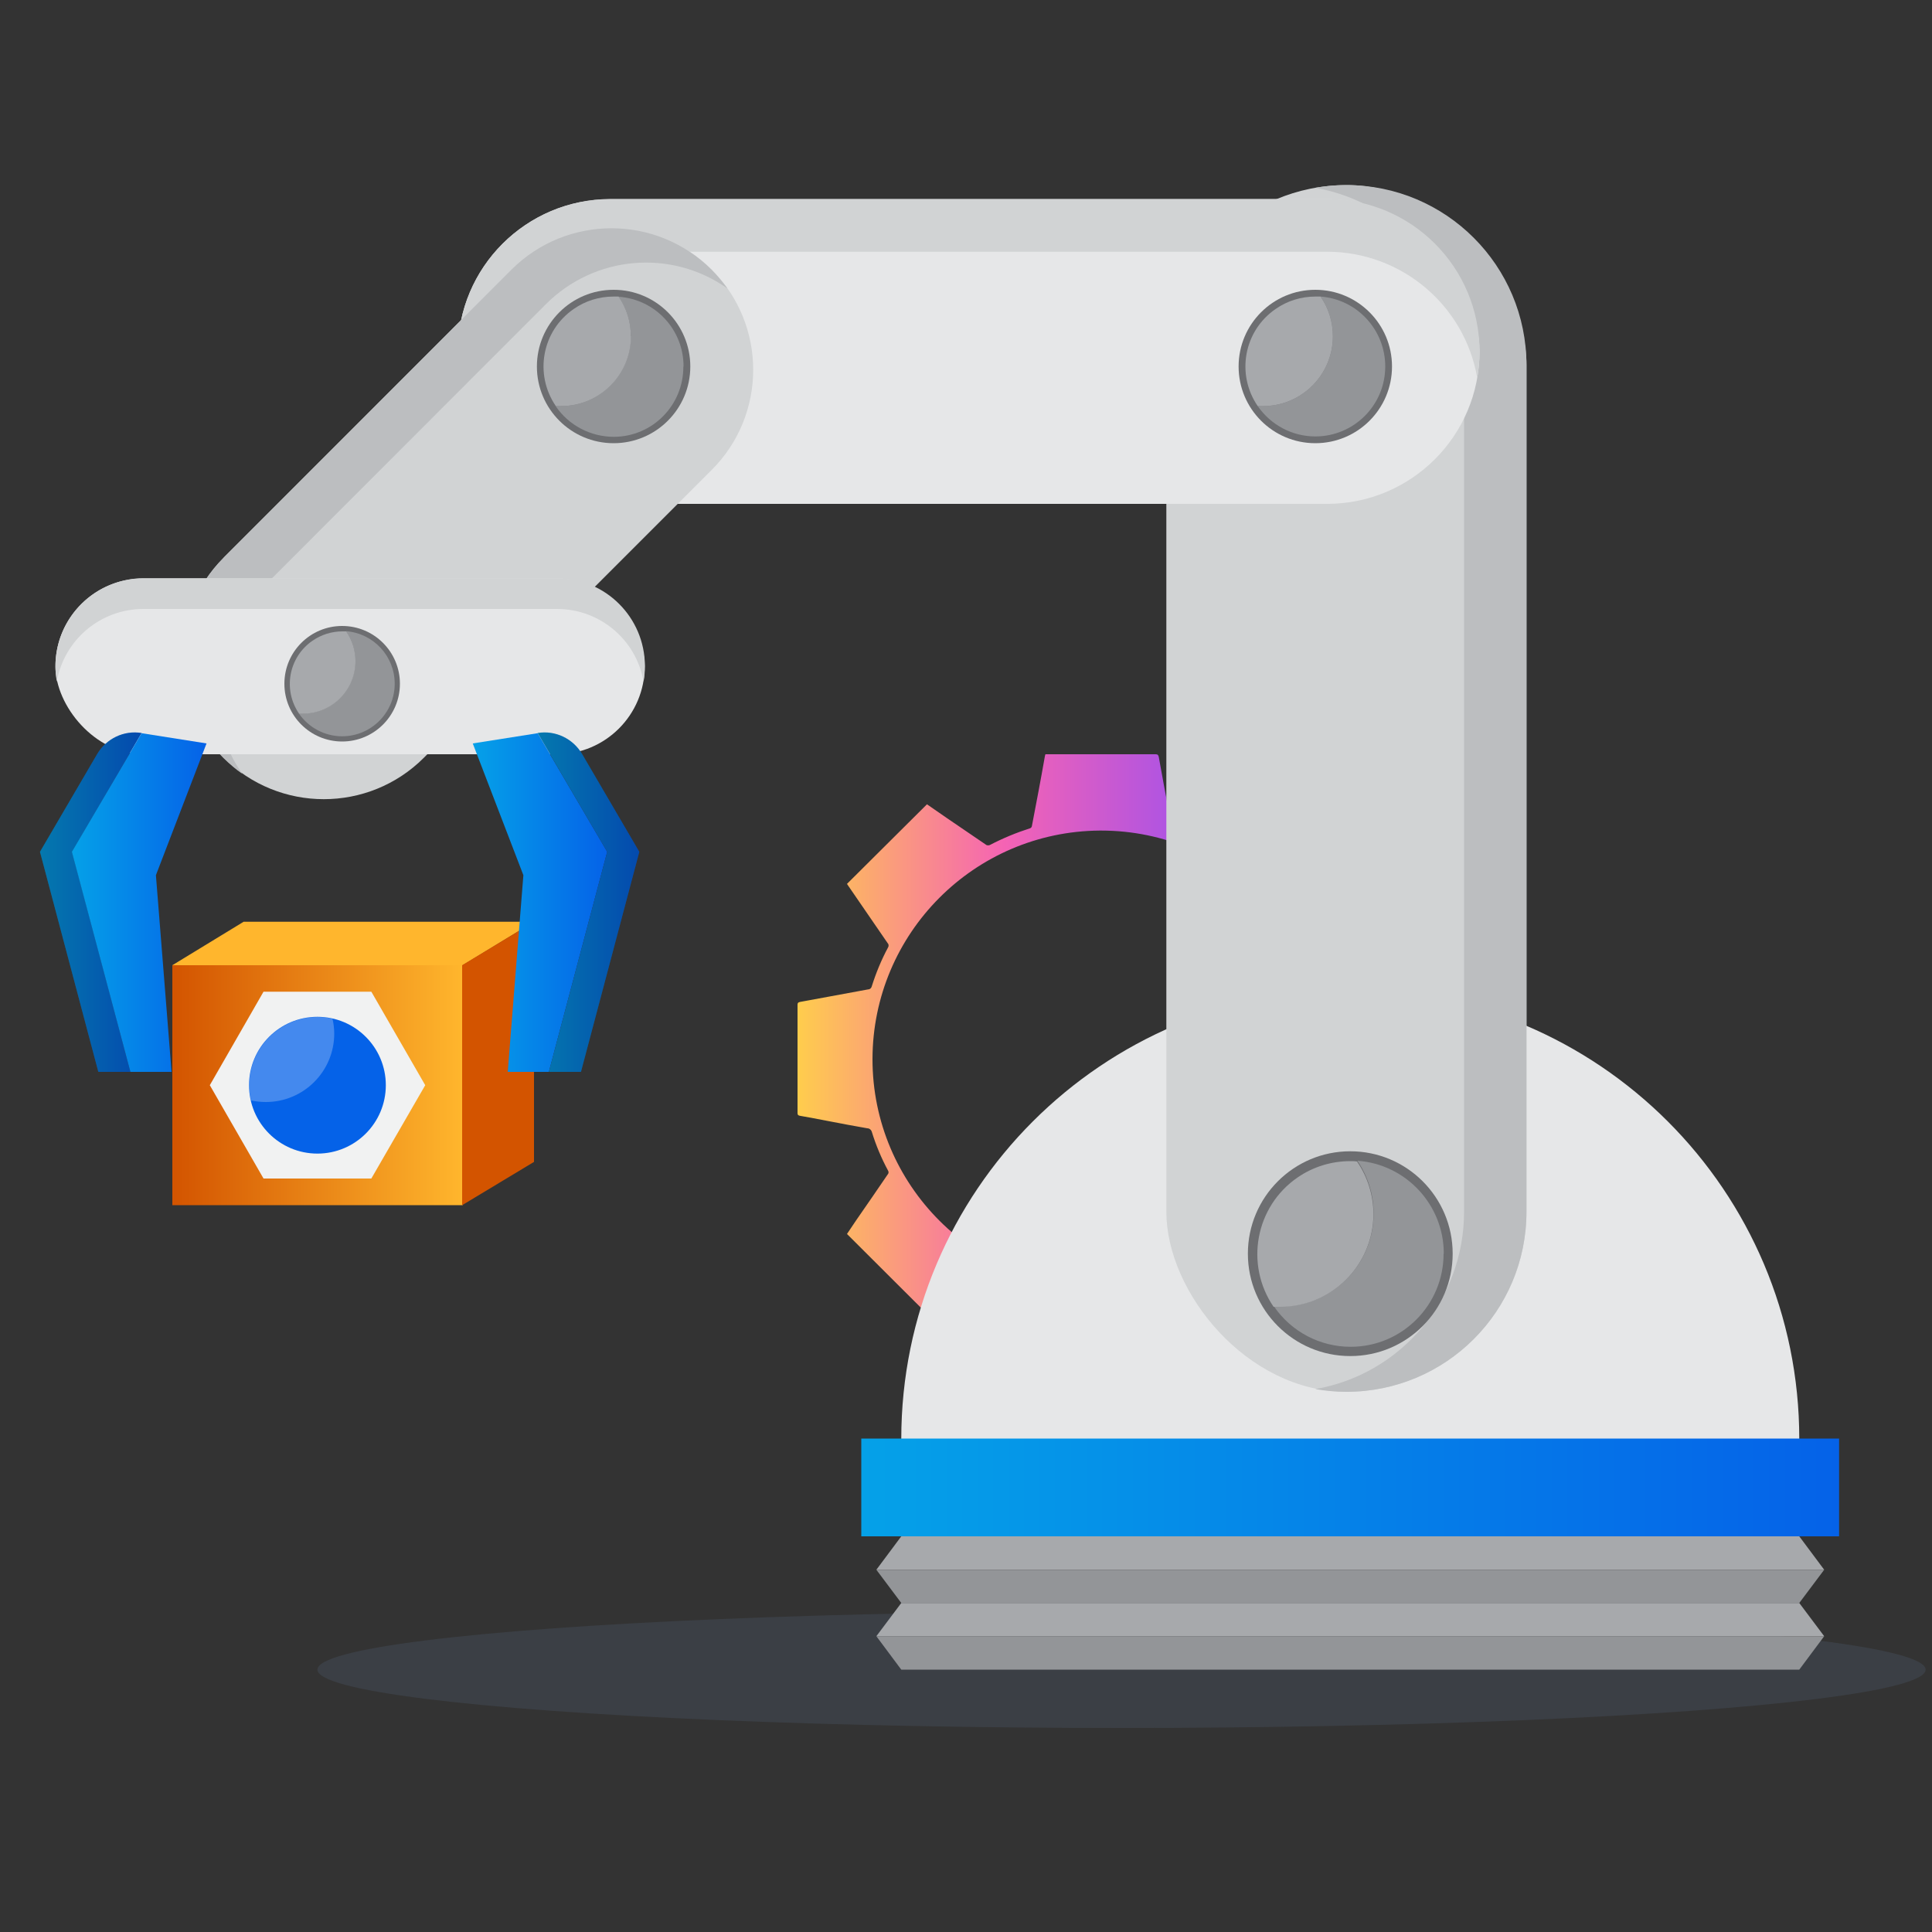 <?xml version="1.0" encoding="UTF-8"?>
<svg id="Layer_1" data-name="Layer 1" xmlns="http://www.w3.org/2000/svg" xmlns:xlink="http://www.w3.org/1999/xlink" viewBox="0 0 100 100">
  <rect x="0" y="0" width="100" height="100" fill="#333333" stroke="none"/>
  <defs>
    <style>
      .cls-1 {
        fill: url(#linear-gradient);
      }

      .cls-2 {
        fill: #e6e7e8;
      }

      .cls-3 {
        fill: #f1f2f2;
      }

      .cls-4 {
        fill: #939598;
      }

      .cls-5 {
        fill: #bcbec0;
      }

      .cls-6 {
        fill: #a7a9ac;
      }

      .cls-7 {
        fill: #d1d3d4;
      }

      .cls-8 {
        fill: #0562e8;
      }

      .cls-9 {
        fill: #6d6e71;
      }

      .cls-10 {
        fill: #fff;
      }

      .cls-10, .cls-11 {
        isolation: isolate;
        opacity: .25;
      }

      .cls-12 {
        fill: url(#linear-gradient-8);
      }

      .cls-13 {
        fill: url(#linear-gradient-9);
      }

      .cls-14 {
        fill: url(#linear-gradient-3);
      }

      .cls-15 {
        fill: url(#linear-gradient-4);
      }

      .cls-16 {
        fill: url(#linear-gradient-2);
      }

      .cls-17 {
        fill: url(#linear-gradient-6);
      }

      .cls-18 {
        fill: url(#linear-gradient-7);
      }

      .cls-19 {
        fill: url(#linear-gradient-5);
      }

      .cls-20 {
        fill: #505e72;
        opacity: .28;
      }
    </style>
    <linearGradient id="linear-gradient" x1="41.27" y1="-3786.03" x2="72.75" y2="-3786.03" gradientTransform="translate(0 -3731.22) scale(1 -1)" gradientUnits="userSpaceOnUse">
      <stop offset="0" stop-color="#ffcd4c"/>
      <stop offset=".34" stop-color="#f563b4"/>
      <stop offset=".68" stop-color="#9e50ed"/>
      <stop offset=".99" stop-color="#1aafff"/>
    </linearGradient>
    <linearGradient id="linear-gradient-2" x1="8.92" y1="-3787.39" x2="23.95" y2="-3787.39" gradientTransform="translate(0 -3731.22) scale(1 -1)" gradientUnits="userSpaceOnUse">
      <stop offset="0" stop-color="#d35400"/>
      <stop offset="1" stop-color="#ffb62d"/>
    </linearGradient>
    <linearGradient id="linear-gradient-3" x1="18.28" y1="-3771.1" x2="18.28" y2="-3778.21" xlink:href="#linear-gradient-2"/>
    <linearGradient id="linear-gradient-4" x1="29.19" y1="-3786.26" x2="40.12" y2="-3786.26" xlink:href="#linear-gradient-2"/>
    <linearGradient id="linear-gradient-5" x1="44.58" y1="-3808.21" x2="95.19" y2="-3808.21" gradientTransform="translate(0 -3731.22) scale(1 -1)" gradientUnits="userSpaceOnUse">
      <stop offset="0" stop-color="#05a1e8"/>
      <stop offset="1" stop-color="#0562e8"/>
    </linearGradient>
    <linearGradient id="linear-gradient-6" x1="27.83" y1="-3777.91" x2="33.09" y2="-3777.91" xlink:href="#linear-gradient-5"/>
    <linearGradient id="linear-gradient-7" x1="24.47" y1="-3777.93" x2="31.43" y2="-3777.93" xlink:href="#linear-gradient-5"/>
    <linearGradient id="linear-gradient-8" x1="2.07" y1="-3777.91" x2="7.33" y2="-3777.91" xlink:href="#linear-gradient-5"/>
    <linearGradient id="linear-gradient-9" x1="3.72" y1="-3777.93" x2="10.69" y2="-3777.93" xlink:href="#linear-gradient-5"/>
  </defs>
  <ellipse class="cls-20" cx="58.05" cy="86.42" rx="41.62" ry="3.02"/>
  <g>
    <path class="cls-1" d="M54.09,70.58c-.06-.33-.13-.66-.19-1-.13-.73-.27-1.45-.4-2.18-.03-.18-.06-.35-.1-.54-.01-.04-.04-.08-.08-.1-.72-.23-1.42-.52-2.09-.87-.05-.03-.12-.03-.17,0l-2.99,2.05-.09,.06-4.14-4.13,.47-.7c.55-.79,1.09-1.58,1.63-2.37,.06-.06,.07-.15,.02-.22-.34-.63-.62-1.3-.83-1.98-.03-.12-.13-.2-.24-.2-.7-.12-1.37-.25-2.05-.38-.48-.09-.97-.19-1.45-.27-.09-.02-.11-.06-.11-.14v-5.6c0-.1,.03-.13,.13-.15l3.53-.65c.09,0,.16-.07,.18-.15,.22-.7,.5-1.38,.85-2.03,.04-.07,.03-.16-.03-.22-.68-.99-1.36-1.98-2.04-2.97l-.06-.09,4.14-4.12,1.04,.72,2.04,1.39c.05,.02,.12,.02,.17,0,.67-.35,1.37-.64,2.09-.87,.05-.02,.08-.06,.09-.11,.23-1.2,.46-2.4,.67-3.6,0-.03,.02-.07,.03-.12h5.71c.11,0,.14,.05,.16,.15,.17,.96,.35,1.92,.53,2.87,.04,.23,.08,.47,.14,.7,.02,.05,.06,.09,.1,.11,.71,.22,1.39,.51,2.05,.85,.07,.04,.17,.04,.23-.02l2.97-2.04,.12-.08c.13,.14,.26,.29,.4,.42,1.2,1.2,2.41,2.41,3.61,3.61,.07,.08,.08,.13,.02,.22-.7,.99-1.37,1.99-2.05,2.98-.05,.06-.05,.14,0,.19,.34,.65,.62,1.33,.85,2.04,.02,.08,.08,.14,.16,.15,1.06,.19,2.12,.39,3.18,.58,.11,.03,.23,.05,.35,.07,.11,0,.13,.06,.13,.16v2.8c0,.93,0,1.85,0,2.76,0,.1-.02,.15-.13,.17-.87,.16-1.74,.32-2.59,.48-.31,.06-.63,.12-.94,.17-.09,0-.17,.07-.18,.16-.21,.69-.49,1.36-.83,2-.05,.08-.04,.18,.02,.24,.68,.99,1.35,1.98,2.04,2.96,.06,.08,.06,.13,0,.21l-3.96,3.96-.08,.07c-.28-.19-.56-.38-.83-.57l-2.26-1.56c-.06-.05-.14-.05-.19,0-.66,.35-1.34,.63-2.05,.85-.07,.01-.12,.07-.12,.14-.17,.93-.34,1.84-.51,2.75-.06,.31-.12,.63-.18,.95l-5.86,.03Zm-8.93-15.76c0,6.53,5.3,11.83,11.83,11.83,6.53,0,11.83-5.3,11.83-11.83,0-6.53-5.3-11.83-11.83-11.83-.02,0-.05,0-.07,0-6.5,.05-11.75,5.33-11.76,11.83h0Z"/>
    <rect class="cls-16" x="8.92" y="49.96" width="15.03" height="12.42"/>
    <polygon class="cls-14" points="23.95 49.96 8.92 49.96 12.61 47.71 27.64 47.71 23.95 49.96"/>
    <polygon class="cls-15" points="27.64 60.14 23.92 62.38 23.92 49.96 27.64 47.71 27.64 60.14"/>
    <polygon class="cls-3" points="19.22 51.33 13.64 51.33 10.86 56.17 13.64 61 19.22 61 22.01 56.17 19.22 51.33"/>
    <circle class="cls-8" cx="16.43" cy="56.17" r="3.54"/>
    <path class="cls-10" d="M17.3,53.5c0,1.95-1.58,3.54-3.54,3.54h0c-.26,0-.52-.03-.77-.08-.06-.26-.09-.52-.09-.78,0-1.95,1.58-3.54,3.54-3.54,.26,0,.52,.03,.77,.09,.06,.26,.09,.52,.09,.78Z"/>
    <path class="cls-2" d="M93.13,74.48H46.65c0-12.83,10.4-23.24,23.24-23.24s23.24,10.4,23.24,23.24Z"/>
    <rect class="cls-19" x="44.58" y="74.46" width="50.61" height="5.06"/>
    <polygon class="cls-6" points="94.42 81.25 45.36 81.25 46.65 79.52 93.13 79.52 94.42 81.25"/>
    <polygon class="cls-4" points="93.13 82.97 46.65 82.97 45.36 81.25 94.42 81.25 93.13 82.97"/>
    <polygon class="cls-6" points="94.42 84.69 45.36 84.69 46.65 82.97 93.13 82.97 94.42 84.69"/>
    <polygon class="cls-4" points="93.13 86.42 46.65 86.42 45.36 84.69 94.42 84.69 93.13 86.42"/>
    <rect class="cls-7" x="60.37" y="9.58" width="18.64" height="62.46" rx="9.32" ry="9.32"/>
    <path class="cls-5" d="M79.01,18.9V62.72c0,5.15-4.17,9.32-9.32,9.32-.54,0-1.08-.05-1.61-.14,4.46-.78,7.7-4.65,7.7-9.18V18.9c0-4.52-3.25-8.39-7.7-9.18,.53-.09,1.07-.14,1.61-.14,5.15,0,9.32,4.17,9.32,9.32h0Z"/>
    <rect class="cls-2" x="23.7" y="10.31" width="52.88" height="15.77" rx="7.89" ry="7.89"/>
    <path class="cls-7" d="M31.59,10.3h37.1c4.36,0,7.89,3.53,7.89,7.89h0c0,.46-.04,.91-.12,1.36-.66-3.77-3.94-6.52-7.77-6.52H31.59c-3.83,0-7.1,2.75-7.77,6.52-.08-.45-.12-.91-.12-1.36,0-4.35,3.53-7.88,7.89-7.89Z"/>
    <circle class="cls-9" cx="69.89" cy="64.89" r="5.3"/>
    <path class="cls-4" d="M74.72,64.89c0,2.66-2.15,4.82-4.81,4.82-1.59,0-3.07-.78-3.97-2.09h.35c2.66,0,4.82-2.16,4.81-4.82,0-.97-.3-1.92-.84-2.72,2.52,.18,4.48,2.29,4.47,4.82Z"/>
    <path class="cls-6" d="M71.09,62.82c0,2.66-2.16,4.82-4.82,4.82h-.35c-1.5-2.2-.94-5.2,1.25-6.7,.8-.55,1.75-.84,2.72-.84,.12,0,.24,0,.35,.02,.55,.8,.84,1.74,.85,2.71Z"/>
    <circle class="cls-9" cx="68.08" cy="18.97" r="3.97"/>
    <path class="cls-4" d="M71.7,18.97c0,2-1.62,3.62-3.62,3.62-1.19,0-2.3-.59-2.98-1.57h.27c2,0,3.62-1.62,3.62-3.62,0-.73-.22-1.45-.64-2.05,1.89,.14,3.35,1.72,3.35,3.62Z"/>
    <path class="cls-6" d="M68.99,17.4c0,2-1.62,3.62-3.62,3.62h-.27c-1.13-1.65-.72-3.9,.93-5.03,.6-.42,1.32-.64,2.05-.64h.27c.42,.6,.64,1.32,.64,2.05Z"/>
    <path class="cls-7" d="M36.84,13.96h0c2.86,2.86,2.86,7.5,0,10.36l-14.9,14.9c-2.86,2.86-7.5,2.86-10.36,0,0,0,0,0,0,0h0c-2.86-2.86-2.86-7.5,0-10.36,0,0,0,0,0,0l14.9-14.9c2.86-2.86,7.5-2.86,10.36,0h0Z"/>
    <path class="cls-5" d="M11.58,28.86l14.89-14.9c2.86-2.86,7.5-2.86,10.36,0h0c.3,.3,.57,.63,.82,.97-2.91-2.06-6.88-1.71-9.4,.82l-14.89,14.9c-2.53,2.51-2.88,6.48-.82,9.4-.35-.24-.67-.52-.97-.81-2.86-2.85-2.87-7.47-.02-10.34,0,0,.02-.02,.02-.02h.01Z"/>
    <circle class="cls-9" cx="31.76" cy="18.97" r="3.97"/>
    <path class="cls-4" d="M35.37,18.97c.01,2-1.59,3.63-3.59,3.64-1.21,0-2.34-.59-3.02-1.59h.27c2,0,3.62-1.62,3.62-3.62,0-.73-.22-1.44-.63-2.04,1.9,.13,3.37,1.71,3.36,3.62Z"/>
    <path class="cls-6" d="M32.66,17.4c0,2-1.62,3.62-3.62,3.62h-.27c-1.13-1.65-.72-3.9,.93-5.03,.6-.42,1.32-.64,2.05-.64h.27c.41,.6,.64,1.32,.63,2.05Z"/>
    <rect class="cls-2" x="2.87" y="29.94" width="30.5" height="9.1" rx="4.55" ry="4.55"/>
    <path class="cls-7" d="M7.42,29.93H28.82c2.51-.01,4.55,2.02,4.56,4.53,0,.27-.02,.55-.07,.82-.38-2.18-2.27-3.76-4.48-3.76H7.42c-2.21,0-4.1,1.59-4.48,3.76-.44-2.48,1.22-4.84,3.7-5.28,.26-.05,.52-.07,.79-.07Z"/>
    <circle class="cls-9" cx="17.71" cy="35.39" r="2.99"/>
    <path class="cls-4" d="M20.43,35.39c0,1.5-1.22,2.72-2.72,2.72-.89,0-1.73-.44-2.24-1.18,.07,0,.13,0,.2,0,1.5,0,2.72-1.22,2.72-2.72,0-.55-.17-1.09-.48-1.54,1.42,.11,2.52,1.29,2.52,2.72Z"/>
    <path class="cls-6" d="M18.4,34.22c0,1.5-1.22,2.72-2.72,2.72h0c-.07,0-.13,0-.2,0-.85-1.24-.54-2.93,.7-3.78,.45-.31,.99-.48,1.54-.48h.2c.31,.45,.48,.99,.48,1.54Z"/>
    <path class="cls-17" d="M33.09,44.09l-3.02,11.39h-1.66l3.02-11.39-3.6-6.15h0c.92-.15,1.83,.29,2.3,1.09l2.96,5.06Z"/>
    <polygon class="cls-18" points="31.43 44.09 28.41 55.48 26.28 55.48 27.09 45.3 24.47 38.48 27.83 37.95 31.43 44.09"/>
    <path class="cls-12" d="M2.07,44.09l3.02,11.39h1.66l-3.02-11.39,3.6-6.15h0c-.92-.15-1.83,.29-2.3,1.09l-2.96,5.06Z"/>
    <path class="cls-11" d="M33.09,44.09l-3.02,11.39h-1.66l3.02-11.39-3.6-6.15h0c.92-.15,1.83,.29,2.3,1.09l2.96,5.06Z"/>
    <path class="cls-11" d="M2.07,44.09l3.02,11.39h1.66l-3.02-11.39,3.6-6.15h0c-.92-.15-1.83,.29-2.3,1.09l-2.96,5.06Z"/>
    <polygon class="cls-13" points="3.72 44.09 6.75 55.48 8.88 55.48 8.07 45.3 10.69 38.48 7.33 37.95 3.72 44.09"/>
  </g>
</svg>